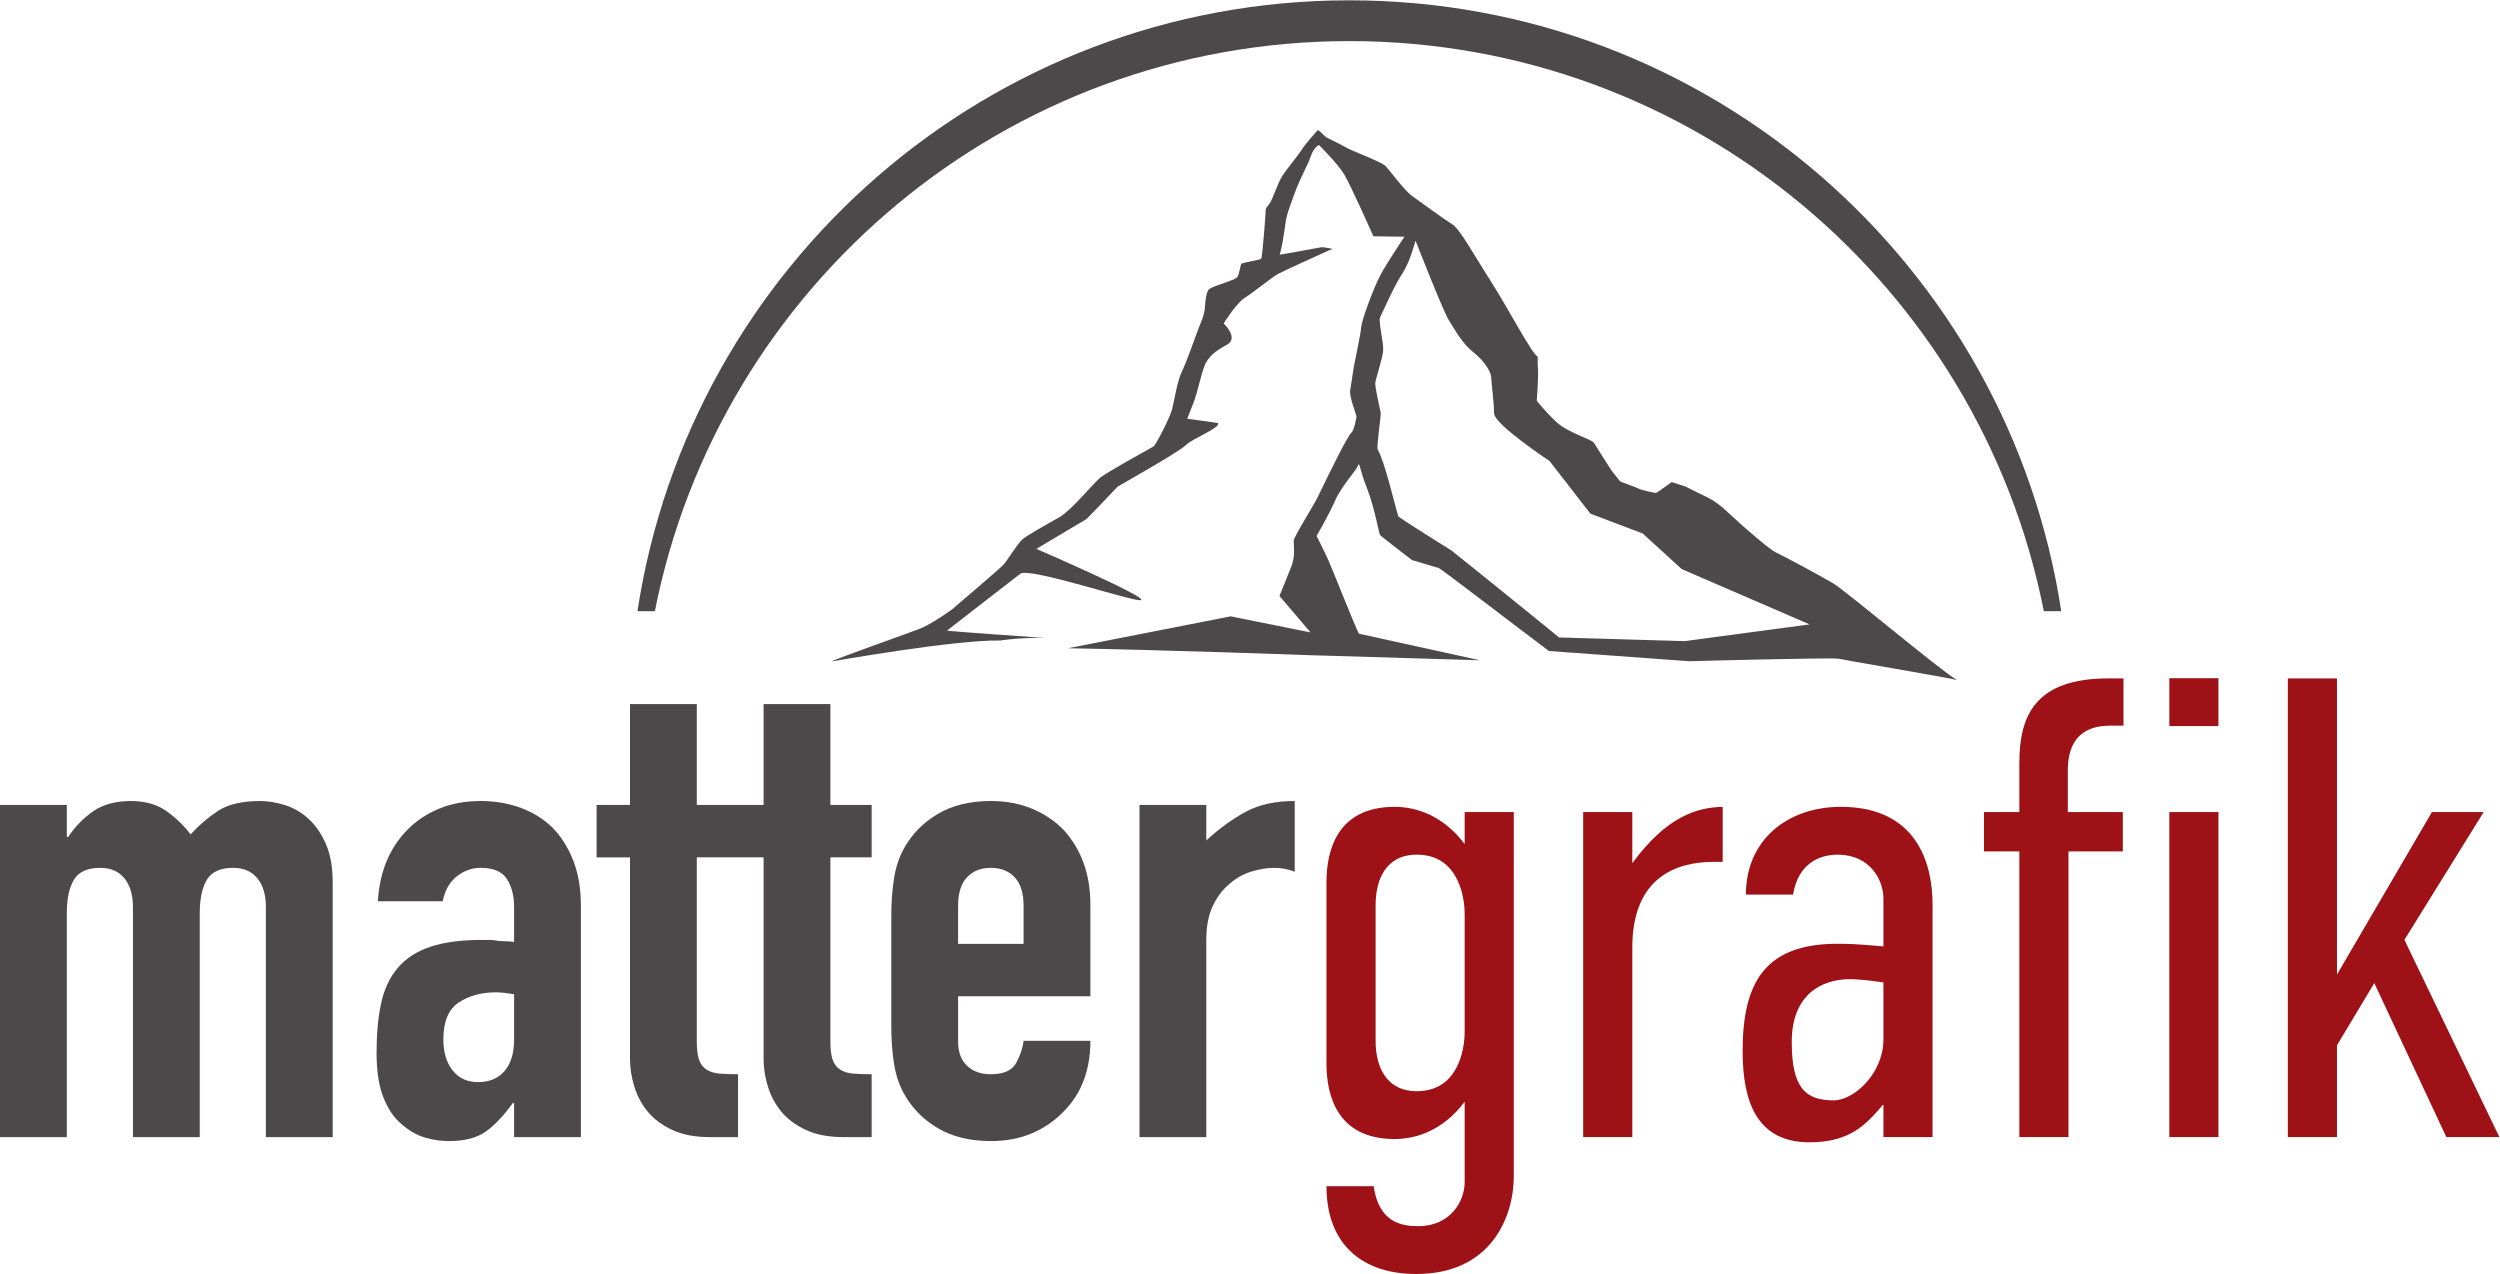 <?xml version="1.0" encoding="UTF-8" standalone="no"?>
<!-- Created with Inkscape (http://www.inkscape.org/) -->

<svg
   version="1.1"
   id="svg2"
   xml:space="preserve"
   width="1004.293"
   height="511.787"
   viewBox="0 0 1004.293 511.787"
   sodipodi:docname="mattergrafik.svg"
   inkscape:version="1.2-alpha1 (b6a15bbbed, 2022-02-23)"
   xmlns:inkscape="http://www.inkscape.org/namespaces/inkscape"
   xmlns:sodipodi="http://sodipodi.sourceforge.net/DTD/sodipodi-0.dtd"
   xmlns="http://www.w3.org/2000/svg"
   xmlns:svg="http://www.w3.org/2000/svg"><defs
     id="defs6" /><sodipodi:namedview
     id="namedview4"
     pagecolor="#ffffff"
     bordercolor="#999999"
     borderopacity="1"
     inkscape:pageshadow="0"
     inkscape:pageopacity="0"
     inkscape:pagecheckerboard="0"
     inkscape:deskcolor="#d1d1d1"
     showgrid="false"
     inkscape:zoom="1.6578823"
     inkscape:cx="426.44764"
     inkscape:cy="255.74795"
     inkscape:window-width="3840"
     inkscape:window-height="2054"
     inkscape:window-x="-11"
     inkscape:window-y="-11"
     inkscape:window-maximized="1"
     inkscape:current-layer="g10"><inkscape:page
       x="0"
       y="0"
       id="page8"
       width="1004.293"
       height="511.787" /></sodipodi:namedview><g
     id="g10"
     inkscape:groupmode="layer"
     inkscape:label="Page 1"
     transform="matrix(1.333,0,0,-1.333,0,511.787)"><g
       id="g12"
       transform="scale(0.1)"><path
         d="m 4066.44,3715.52 c 1036.15,0 1899.65,-738.68 2092.94,-1718.12 h 52.43 c -158.6,1042.36 -1058.7,1841.04 -2145.37,1841.04 -1086.66,0 -1986.76,-798.68 -2145.36,-1841.04 h 52.43 c 193.29,979.44 1056.79,1718.12 2092.93,1718.12"
         style="fill:#4d494a;fill-opacity:1;fill-rule:nonzero;stroke:none"
         id="path14" /><path
         d="m 4413.96,730.59 v 353.44 c 0,61.22 -23.68,179.69 -144.07,179.69 -94.75,0 -124.35,-77.01 -124.35,-152.05 V 702.941 c 0,-75.031 29.6,-152.043 124.35,-152.043 120.39,0 144.07,118.481 144.07,179.692 z M 4561.99,294.211 C 4561.99,173.762 4494.88,0 4267.91,0 c -159.87,0 -270.4,86.879 -270.4,264.59 h 142.11 c 15.79,-108.59 82.9,-120.449 134.21,-120.449 98.69,0 140.13,77 140.13,132.289 v 242.879 c -63.16,-84.911 -144.07,-112.547 -211.18,-112.547 -173.69,0 -205.27,132.289 -205.27,227.07 v 546.958 c 0,94.77 31.58,227.07 205.27,227.07 67.11,0 148.02,-27.64 211.18,-112.54 v 96.74 h 148.03 V 294.211"
         style="fill:#9e1116;fill-opacity:1;fill-rule:nonzero;stroke:none"
         id="path16" /><path
         d="m 4919.17,1392.06 v -154.01 c 104.61,142.17 195.4,167.84 272.37,169.81 V 1242 h -27.63 c -108.55,0 -244.74,-43.44 -244.74,-258.668 V 412.68 h -148.02 v 979.38 h 148.02"
         style="fill:#9e1116;fill-opacity:1;fill-rule:nonzero;stroke:none"
         id="path18" /><path
         d="m 5675.98,878.68 c -41.45,5.922 -76.98,9.879 -100.66,9.879 -84.87,0 -175.66,-45.418 -175.66,-189.571 0,-138.218 41.44,-175.738 126.31,-175.738 61.19,0 150.01,80.961 150.01,183.648 z m 0,-369.239 h -1.97 c -49.35,-57.269 -96.72,-112.562 -221.06,-112.562 -155.93,0 -201.32,118.48 -201.32,274.473 0,207.328 67.11,323.828 286.19,323.828 21.71,0 53.29,0 138.16,-7.899 v 144.139 c 0,55.29 -39.48,132.3 -138.16,132.3 -51.32,0 -118.42,-23.69 -134.22,-120.45 h -142.11 c 0,165.86 126.32,264.59 286.2,264.59 226.97,0 276.32,-167.83 276.32,-294.2 V 412.68 h -148.03 v 96.761"
         style="fill:#9e1116;fill-opacity:1;fill-rule:nonzero;stroke:none"
         id="path20" /><path
         d="m 6537.53,1392.06 h 148.04 V 412.68 h -148.04 z m 148.04,403.39 v -144.14 h -148.04 v 144.14 z M 6085.56,1273.6 h -106.58 v 118.46 h 106.58 v 148.09 c 0,144.16 49.34,254.73 268.42,254.73 h 45.39 v -142.46 h -41.44 c -76.98,0 -126.32,-39.49 -126.32,-134.26 v -126.1 H 6397.4 V 1273.6 H 6233.59 V 412.68 h -148.03 v 860.92"
         style="fill:#9e1116;fill-opacity:1;fill-rule:nonzero;stroke:none"
         id="path22" /><path
         d="m 6894.72,1794.88 h 148.03 V 902.371 l 286.18,489.689 h 155.93 L 7246.04,1007.02 7532.23,412.68 H 7372.36 L 7155.25,876.711 7042.75,689.129 V 412.68 h -148.03 v 1382.2"
         style="fill:#9e1116;fill-opacity:1;fill-rule:nonzero;stroke:none"
         id="path24" /><path
         d="M 0,412.449 V 1413.55 h 201.309 v -96.75 h 3.953 c 21.023,31.59 46.375,57.56 75.98,77.99 29.606,20.4 67.406,30.6 113.481,30.6 43.422,0 79.59,-10.55 108.55,-31.58 28.922,-21.07 52.606,-44.13 71.047,-69.11 24.981,27.64 52.61,51.33 82.891,71.08 30.254,19.75 72.348,29.61 126.312,29.61 24.977,0 50.637,-4.28 76.973,-12.82 26.309,-8.58 49.988,-22.71 71.051,-42.46 21.031,-19.74 38.144,-45.11 51.312,-76.02 13.133,-30.95 19.741,-68.8 19.741,-113.53 V 412.449 H 801.289 v 693.071 c 0,36.84 -8.574,65.81 -25.66,86.88 -17.113,21.05 -41.445,31.6 -73.02,31.6 -38.179,0 -64.48,-11.85 -78.949,-35.55 -14.492,-23.69 -21.707,-57.93 -21.707,-102.67 V 412.449 H 400.645 v 693.071 c 0,36.84 -8.575,65.81 -25.661,86.88 -17.113,21.05 -41.445,31.6 -73.019,31.6 -38.18,0 -64.481,-11.85 -78.945,-35.55 -14.497,-23.69 -21.711,-57.93 -21.711,-102.67 V 412.449 H 0"
         style="fill:#4d494a;fill-opacity:1;fill-rule:nonzero;stroke:none"
         id="path26" /><path
         d="m 1549.28,842.898 c -22.39,3.954 -40.8,5.922 -55.26,5.922 -43.42,0 -80.61,-10.211 -111.51,-30.609 -30.93,-20.422 -46.38,-57.602 -46.38,-111.563 0,-38.199 9.19,-69.097 27.63,-92.808 18.41,-23.692 44.06,-35.531 76.97,-35.531 34.2,0 60.84,11.171 79.93,33.562 19.06,22.367 28.62,53.969 28.62,94.777 z m 0,-430.449 v 102.66 h -3.95 c -26.34,-36.847 -52.98,-65.148 -79.93,-84.898 -26.99,-19.75 -64.82,-29.609 -113.49,-29.609 -23.68,0 -47.7,3.636 -72.03,10.847 -24.36,7.223 -47.71,20.731 -70.06,40.481 -22.39,18.422 -40.46,45.09 -54.27,79.968 -13.82,34.864 -20.73,79.973 -20.73,135.262 0,56.578 4.6,106.289 13.82,149.078 9.18,42.774 26.3,78.653 51.31,107.621 23.68,27.641 55.91,48.371 96.71,62.2 40.76,13.812 92.75,20.731 155.91,20.731 6.57,0 13.82,0 21.71,0 7.89,0 15.11,-0.68 21.71,-1.97 6.57,-1.34 14.47,-1.98 23.68,-1.98 9.19,0 19.06,-0.68 29.61,-1.97 v 104.65 c 0,34.21 -7.25,62.5 -21.71,84.91 -14.5,22.37 -40.8,33.57 -78.94,33.57 -26.34,0 -50.33,-8.58 -72.05,-25.68 -21.7,-17.12 -35.86,-42.14 -42.43,-75.04 h -195.38 c 5.24,89.52 35.52,161.93 90.78,217.21 26.31,26.32 57.88,47.05 94.73,62.2 36.83,15.11 78.27,22.7 124.35,22.7 42.09,0 81.56,-6.59 118.41,-19.73 36.82,-13.19 69.08,-32.92 96.71,-59.24 26.3,-26.35 47.36,-59.24 63.15,-98.73 15.79,-39.49 23.68,-85.59 23.68,-138.22 V 412.449 h -201.3"
         style="fill:#4d494a;fill-opacity:1;fill-rule:nonzero;stroke:none"
         id="path28" /><path
         d="m 2626.84,1255.58 v 157.97 H 2502.5 v 304.09 h -201.31 v -304.09 h -76.95 -23.7 -100.64 v 304.09 h -201.31 v -304.09 h -100.65 v -157.97 h 100.65 V 647.422 c 0,-26.352 4.26,-53.66 12.83,-81.953 8.54,-28.321 22.02,-53.649 40.46,-76.02 18.41,-22.39 43.08,-40.82 74.02,-55.277 30.89,-14.512 69.38,-21.723 115.45,-21.723 h 82.89 V 602 c -22.39,0 -41.13,0.641 -56.25,1.98 -15.14,1.301 -27.97,5.231 -38.48,11.852 -10.55,6.566 -18.1,16.438 -22.7,29.609 -4.62,13.141 -6.91,31.598 -6.91,55.289 v 554.85 h 100.64 23.7 76.95 V 647.422 c 0,-26.352 4.26,-53.66 12.83,-81.953 8.54,-28.321 22.02,-53.649 40.46,-76.02 18.41,-22.39 43.08,-40.82 74.02,-55.277 30.89,-14.512 69.38,-21.723 115.45,-21.723 h 82.89 V 602 c -22.39,0 -41.13,0.641 -56.25,1.98 -15.14,1.301 -27.97,5.231 -38.48,11.852 -10.55,6.566 -18.1,16.438 -22.7,29.609 -4.62,13.141 -6.91,31.598 -6.91,55.289 v 554.85 h 124.34"
         style="fill:#4d494a;fill-opacity:1;fill-rule:nonzero;stroke:none"
         id="path30" /><path
         d="m 2887.35,994.941 h 197.36 v 114.529 c 0,38.17 -8.88,66.79 -26.65,85.89 -17.76,19.06 -41.78,28.64 -72.03,28.64 -30.28,0 -54.28,-9.58 -72.04,-28.64 -17.76,-19.1 -26.64,-47.72 -26.64,-85.89 z M 3286.02,836.969 H 2887.35 V 700.73 c 0,-31.589 8.88,-55.968 26.64,-73.058 17.76,-17.121 41.76,-25.672 72.04,-25.672 38.14,0 63.47,11.172 75.99,33.559 12.48,22.371 20.04,44.742 22.69,67.152 h 201.31 c 0,-88.211 -26.99,-159.289 -80.92,-213.262 -26.34,-27.64 -57.91,-49.359 -94.73,-65.16 -36.85,-15.801 -78.3,-23.687 -124.34,-23.687 -63.15,0 -116.78,13.136 -160.85,39.488 -44.09,26.32 -77.96,61.211 -101.64,104.648 -14.49,26.321 -24.36,56.582 -29.61,90.821 -5.27,34.23 -7.89,71.742 -7.89,112.562 v 329.749 c 0,40.79 2.62,78.31 7.89,112.56 5.25,34.21 15.12,64.47 29.61,90.82 23.68,43.45 57.55,78.31 101.64,104.65 44.07,26.33 97.7,39.49 160.85,39.49 46.04,0 87.83,-7.89 125.32,-23.69 37.5,-15.8 69.39,-37.52 95.72,-65.16 52.61,-59.24 78.95,-133.62 78.95,-223.12 V 836.969"
         style="fill:#4d494a;fill-opacity:1;fill-rule:nonzero;stroke:none"
         id="path32" /><path
         d="M 3434.03,412.449 V 1413.55 h 201.3 v -106.62 c 40.77,36.83 80.92,65.81 120.4,86.88 39.47,21.03 88.13,31.58 146.05,31.58 v -213.24 c -19.74,7.89 -40.15,11.85 -61.19,11.85 -21.06,0 -43.75,-3.65 -68.09,-10.87 -24.36,-7.25 -46.38,-19.43 -66.12,-36.53 -21.05,-17.12 -38.17,-39.49 -51.31,-67.13 -13.17,-27.64 -19.74,-61.9 -19.74,-102.68 V 412.449 h -201.3"
         style="fill:#4d494a;fill-opacity:1;fill-rule:nonzero;stroke:none"
         id="path34" /><path
         d="m 5076.86,1907.24 -378.33,11.05 c 0.8,-0.27 -278.62,226.2 -324.38,262.05 -2.04,1.6 -158.68,98.7 -160.1,103.12 -10.83,33.65 -41.4,167.18 -62.16,200.92 -4.14,6.72 10.4,102.74 9.16,110.81 -1.24,8.07 -18.78,79.34 -16.3,92.37 2.48,13.04 21.06,70.6 23.55,94.18 2.48,23.59 -15.27,89.02 -9.06,101.44 6.21,12.41 40.94,92.48 67.02,132.21 26.07,39.73 38.6,100.29 39.84,97.81 1.24,-2.49 82.07,-209.5 99.45,-237.44 17.38,-27.93 40.81,-71.56 74.95,-98.25 34.14,-26.69 53.52,-60.92 53.52,-75.82 0,-14.9 7.91,-67.53 8.49,-107.6 0.5,-33.87 167.17,-144 167.17,-144 l 123.15,-158.71 157.66,-59.76 117.42,-107.21 385.64,-166.75 z m 447.02,174.58 c -42.84,25.45 -158.92,86.9 -173.82,93.73 -14.89,6.83 -90.63,70.77 -134.7,112.36 -44.07,41.59 -58.35,47.18 -90.63,62.69 -32.28,15.52 -44.53,22.32 -44.53,22.32 l -42.37,13.69 c 0,0 -45.32,-32.9 -47.18,-32.9 -1.86,0 -43.45,8.07 -52.14,13.03 -8.7,4.97 -54.63,19.87 -57.11,22.97 -2.49,3.11 -26.08,33.52 -26.08,33.52 0,0 -45.31,71.39 -52.14,81.94 -6.83,10.55 -77.59,29.8 -112.36,62.08 -34.76,32.28 -59.59,64.56 -59.59,64.56 0,0 5.59,75.11 3.73,93.73 -1.87,18.62 -0.53,38.44 -0.63,38.49 -18.9,10.29 -91.25,149.6 -141.53,227.81 -50.28,78.22 -93.11,157.68 -116.7,171.95 -23.59,14.28 -93.73,65.8 -119.8,84.42 -26.08,18.63 -69.53,80.08 -81.94,91.88 -12.42,11.79 -99.56,44.43 -114.46,53.12 -14.89,8.7 -63.7,32.54 -63.7,32.54 -11.17,10.55 -23.59,24.21 -26.07,20.49 -2.48,-3.73 -31.04,-33.53 -46.56,-57.11 -15.52,-23.59 -45.93,-58.97 -59.59,-80.7 -13.66,-21.73 -29.8,-72.01 -37.87,-82.56 -8.07,-10.55 -12.41,-15.52 -11.79,-19.24 0.62,-3.73 -9.93,-143.4 -13.66,-147.12 -3.72,-3.73 -58.35,-11.8 -60.21,-15.52 -1.86,-3.73 -6.21,-30.42 -10.55,-37.87 -4.35,-7.45 -17.34,-10.64 -27.89,-14.98 -10.56,-4.34 -55.1,-17.52 -60.26,-25.37 -6.45,-9.79 -9.34,-29.85 -10.59,-52.2 -1.24,-22.34 -11.01,-43.88 -17.21,-58.78 -6.21,-14.9 -39.34,-110.43 -52.42,-135.88 -13.2,-25.71 -23.25,-89.31 -29.12,-112.6 -6.22,-24.71 -49.37,-108.65 -56.02,-112.39 -13.37,-7.52 -142.54,-78.76 -161.78,-94.9 -19.24,-16.14 -86.9,-98.7 -122.29,-118.56 -35.38,-19.87 -98.7,-55.25 -111.73,-67.04 -13.04,-11.8 -44.08,-60.84 -54.01,-73.25 -9.93,-12.42 -152.43,-132.16 -152.51,-133.42 -0.02,-0.31 -53.19,-39.96 -96.23,-59.83 -16.26,-7.5 -269.05,-96.17 -271.44,-100.96 0,0 375.72,66.34 508.13,63.03 0,0 52.86,9.24 133.25,7.94 0,0 -296.3,20.43 -293.58,22.15 1.53,0.97 219.76,171.1 220.81,171.25 29.09,20.17 340.36,-85.32 362.92,-79.55 26.69,6.83 -314.73,154.41 -314.73,154.41 0,0 150.61,89.62 151.42,90.15 1.62,1.07 94.11,97.62 93.69,97.62 -0.59,0 184.36,103.81 205.47,124.91 21.1,21.11 101.71,50.09 97.14,66.27 -0.22,0.8 -93.1,13.33 -93.1,13.33 0,0 6.2,15.85 19.24,48.75 13.03,32.9 25.83,101.94 38.24,121.8 12.42,19.87 24.88,31.93 62.12,52.42 37.25,20.48 -9.71,64.06 -9.71,64.06 0,0 38,61.51 64.07,77.65 26.07,16.14 79.92,60.87 100.4,72.04 20.49,11.17 163.19,75.2 163.19,75.2 -0.51,0 -26.37,5.69 -32.21,4.88 -16,-2.22 -127.17,-23.91 -126.55,-22.06 0.62,1.87 6.76,20.77 13.58,67.95 6.83,47.18 5.54,46.72 29.12,110.65 23.59,63.94 41.17,87.92 50.48,116.48 9.31,28.55 25.23,34.94 25.23,34.94 0,0 56.56,-55.94 76.43,-89.46 19.86,-33.52 87.52,-185.6 87.52,-185.6 l 93.55,-1.22 c 0,0 -52.58,-78.24 -72.44,-115.49 -19.87,-37.24 -57.7,-137.7 -58.35,-160.15 -0.4,-13.71 -20.42,-107.26 -22.05,-117.7 -2.05,-13.06 -7.69,-52.15 -10.8,-70.15 -3.1,-18 18.89,-73.28 18.89,-78.25 0,-4.96 -7.39,-42.36 -14.84,-48.56 -7.45,-6.21 -27.07,-44.13 -36.38,-62.14 -9.31,-18 -51.76,-102.85 -64.8,-130.78 -13.03,-27.94 -73.01,-120.62 -73.01,-133.66 0,-13.03 4.97,-47.17 -6.83,-76.35 -11.79,-29.18 -36,-88.62 -36,-89.39 0,-0.28 92.97,-109.55 93.36,-109.74 0.14,-0.07 -240.48,48.29 -240.48,48.29 l -490.05,-96.13 c 270.43,-4.58 724.55,-20.61 724.77,-20.8 l 516.35,-15.42 -364.45,80.12 c -8.69,12.41 -81.21,198.72 -97.35,232.87 -16.14,34.14 -30.41,61.45 -30.41,61.45 0,0 37.24,63.94 55.86,106.77 18.63,42.83 62.25,88.91 68.46,104.43 6.21,15.52 3.3,-6.22 27.51,-67.06 24.21,-60.83 35.2,-135.41 39.55,-140.99 4.34,-5.59 96.29,-75.66 96.29,-75.66 0,0 79.24,-23.69 80.66,-23.99 5.51,-1.14 242.79,-183.41 331.98,-250.05 l 422.89,-30.78 c 0,0 443.15,12.08 451.68,7.21 2.98,-1.7 323.05,-55.63 354.97,-63.83 -50.87,29.2 -334.26,268.41 -373.62,291.8"
         style="fill:#4d494a;fill-opacity:1;fill-rule:nonzero;stroke:none"
         id="path36" /></g></g></svg>
